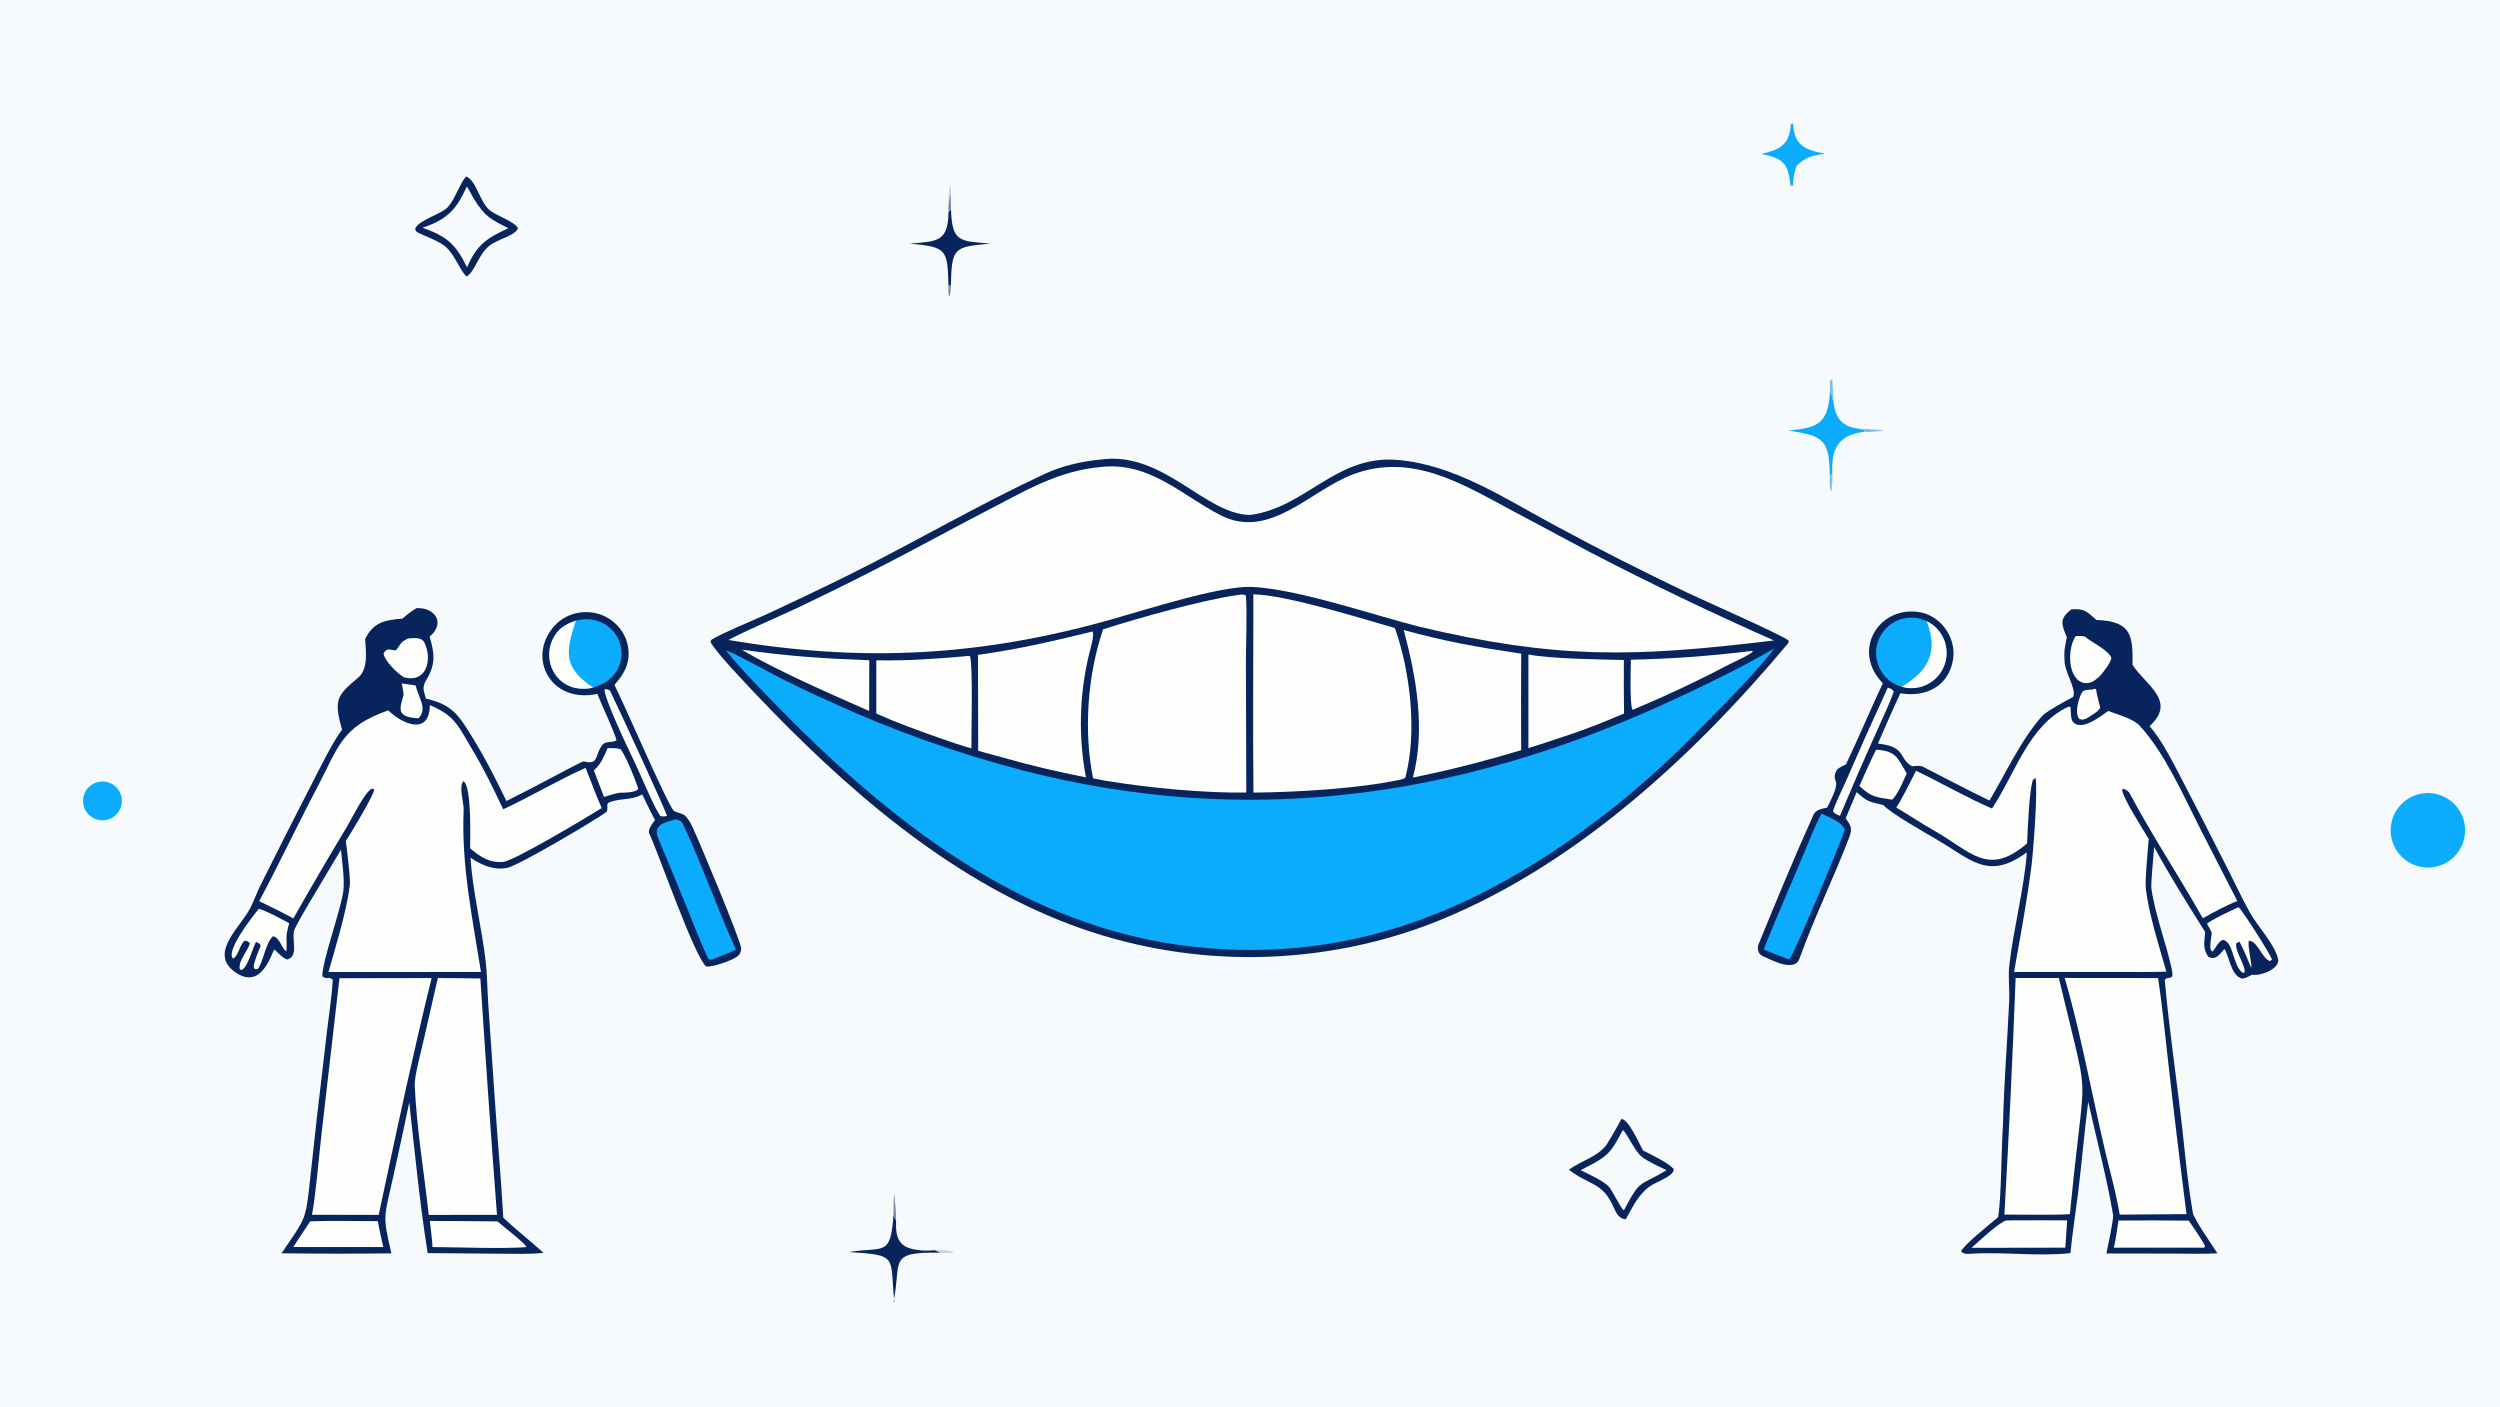 <svg version="1.1" xmlns="http://www.w3.org/2000/svg" style="display: block;" viewBox="0 0 2048 1152" width="1820" height="1024" preserveAspectRatio="none">
<path transform="translate(0,0)" fill="rgb(246,250,252)" d="M 0 0 L 2048 0 L 2048 1152 L 0 1152 L 0 0 z"/>
<path transform="translate(0,0)" fill="rgb(8,36,92)" d="M 901.474 376.399 C 953.026 369.055 986.847 421.272 1023.98 421.752 C 1069.5 416.021 1094.03 372.593 1144.48 376.649 C 1191.38 380.42 1232.68 408.307 1274.19 430.537 C 1309.85 449.811 1346 468.165 1382.61 485.579 C 1393.96 491.002 1461.77 520.95 1465.28 524.678 C 1465.28 525.136 1465.31 526.266 1464.99 526.648 C 1385.54 621.751 1284.83 714.058 1168.32 758.012 C 1073.81 792.89 969.89 792.455 875.68 756.788 C 775.735 718.68 691.733 644.943 618.958 568.31 C 611.421 560.373 585.391 533.15 582.049 525.69 L 582.696 524.06 C 591.433 518.558 614.951 508.984 625.256 504.306 C 649.113 493.318 672.819 482.007 696.369 470.374 C 749.741 443.814 801.571 413.411 855.595 388.219 C 869.752 381.617 885.934 377.825 901.474 376.399 z"/>
<path transform="translate(0,0)" fill="rgb(11,172,252)" d="M 1453.86 530.842 C 1436.69 552.681 1412.58 576.94 1393.12 596.5 C 1371.81 618.472 1349.23 639.171 1325.49 658.491 C 1223.17 740.206 1113.41 790.015 978.622 775.534 C 837.376 760.36 726.404 670.954 630.776 572.264 C 618.554 559.65 605.627 546.419 594.726 532.749 C 599.585 533.763 627.993 549.513 634.301 552.749 C 649.008 560.326 663.924 567.489 679.032 574.229 C 730.402 597.899 783.775 616.955 838.522 631.169 C 1020.32 677.845 1192.94 654.059 1362.71 576.842 C 1391.38 563.8 1426.94 546.749 1453.86 530.842 z"/>
<path transform="translate(0,0)" fill="rgb(254,254,253)" d="M 902.126 382.414 C 942.317 378.106 968.544 406.111 1000.52 422.31 C 1040.7 442.234 1073.8 401.143 1109.01 388.261 C 1156.49 370.89 1197.03 395.843 1237.7 417.623 L 1303.28 452.607 C 1352.51 478.142 1402.52 502.127 1453.24 524.529 C 1338.99 538.406 1274.96 540.08 1161.96 513.087 C 1123.05 503.092 1063.12 482.488 1025.68 480.685 C 1000.23 479.46 938.628 499.376 910.351 507.353 C 803.247 537.569 706.913 542.773 596.721 524.123 C 612.44 515.89 634.596 506.53 651.257 498.765 C 675.647 487.234 699.832 475.276 723.803 462.898 C 752.168 448.365 780.098 432.848 808.443 418.255 C 840.101 401.955 866.028 385.727 902.126 382.414 z"/>
<path transform="translate(0,0)" fill="rgb(254,254,253)" d="M 1026.75 486.745 C 1053.62 487.252 1113.87 506.13 1142.67 514.366 C 1155.05 548.991 1161.11 598.762 1151.46 636.051 C 1151 637.859 1149.4 637.877 1147.73 638.401 C 1113.81 645.886 1061.5 648.849 1026.84 649.149 C 1026.22 595.458 1026.82 540.556 1026.75 486.745 z"/>
<path transform="translate(0,0)" fill="rgb(254,254,253)" d="M 1013.74 487.369 C 1016.53 486.999 1018.28 486.385 1020.6 487.779 C 1021.76 499.419 1020.67 528.891 1020.65 542.038 L 1020.96 649.084 C 986.904 649.639 941.618 645.301 908.094 639.801 C 904.738 639.404 898.948 638.129 895.432 637.478 C 887.67 598.593 890.845 552.84 903.688 515.366 C 932.465 506.251 985.077 491.291 1013.74 487.369 z"/>
<path transform="translate(0,0)" fill="rgb(254,254,253)" d="M 1149.94 515.99 C 1184.87 525.631 1210.46 530.017 1246.17 535.344 C 1246 561.697 1245.99 588.051 1246.15 614.404 L 1225.8 620.292 C 1203.23 626.664 1180.43 632.179 1157.45 636.824 C 1167.91 597.404 1160.2 554.29 1149.94 515.99 z"/>
<path transform="translate(0,0)" fill="rgb(254,254,253)" d="M 895.005 517.212 C 896.97 519.411 892.803 532.983 891.841 537.163 C 884.152 569.819 883.392 603.723 889.608 636.691 C 864.953 631.724 846.629 627.517 822.48 620.7 L 801.355 614.923 L 801.158 536.361 C 835.419 531.51 861.463 525.38 895.005 517.212 z"/>
<path transform="translate(0,0)" fill="rgb(254,254,253)" d="M 1252.07 536.038 C 1270.55 539.621 1310.56 540.079 1330.27 540.54 C 1330.15 555.154 1330.2 569.769 1330.42 584.382 L 1309.31 593.111 C 1290.32 600.528 1271.48 606.481 1252.07 612.702 L 1252.07 536.038 z"/>
<path transform="translate(0,0)" fill="rgb(254,254,253)" d="M 790.876 537.481 C 792.618 537.023 792.95 537.224 794.71 537.513 C 797.098 547.32 795.665 600.01 795.763 612.947 C 778.991 608.146 760.04 600.994 743.669 594.995 C 734.957 591.75 726.357 588.215 717.882 584.394 L 717.889 540.8 C 744.455 541.242 764.298 539.696 790.876 537.481 z"/>
<path transform="translate(0,0)" fill="rgb(254,254,253)" d="M 607.8 532.133 C 646.682 537.5 673.4 539.272 712.126 540.765 L 711.998 582.25 C 683.03 569.636 634.306 548.251 607.8 532.133 z"/>
<path transform="translate(0,0)" fill="rgb(254,254,253)" d="M 1432.29 533.417 L 1435.39 533.095 L 1435.91 533.807 C 1431.39 537.399 1422.41 541.136 1416.95 543.963 C 1391.59 557.305 1365.67 569.536 1339.24 580.62 L 1337.38 581.282 C 1334.89 577.74 1335.97 546.621 1336.01 540.315 C 1368.2 539.642 1400.33 537.34 1432.29 533.417 z"/>
<path transform="translate(0,0)" fill="rgb(8,36,92)" d="M 341.134 498.064 C 341.852 498.049 342.57 498.048 343.287 498.063 C 356.567 498.35 364.894 510.536 351.959 521.429 C 356.127 535.704 356.99 543.89 349.229 556.853 C 345.525 563.039 347.131 565.727 348.958 572.192 C 370.76 577.105 375.887 585.998 386.967 603.848 C 397.611 620.994 406.053 637.948 414.899 656.038 C 429.37 648.773 443.743 641.316 458.015 633.667 C 461.222 631.98 477.191 623.345 478.171 623.589 C 490.979 626.784 486.781 618.791 493.464 610.11 C 496.106 606.679 500.73 608.714 505.073 606.33 C 503.669 600.122 492.585 576.662 489.346 568.284 C 451.566 576.547 431.461 539.347 453.439 513.417 C 459.396 506.433 467.899 502.122 477.054 501.445 C 486.557 500.573 496.005 503.609 503.219 509.855 C 510.025 515.683 514.219 523.989 514.87 532.925 C 515.648 544.847 510.696 552.482 503.351 560.936 C 510.731 575.111 546.9 659.311 552.041 664.135 C 552.867 664.911 556.722 665.867 557.968 666.333 C 559.131 666.769 560.165 667.131 561.112 667.972 C 563.832 670.386 565.721 674.156 567.293 677.372 C 571.976 686.955 607.189 771.221 607.154 776.635 C 607.139 779.052 606.401 781.32 604.509 782.911 C 600.026 786.68 584.229 792.061 578.496 791.595 C 568.79 783.262 539.558 698.962 531.813 682.547 C 530.597 679.97 534.119 674.694 535.925 672.469 L 536.61 671.633 C 532.93 664.959 529.491 657.557 526.147 650.659 C 516.885 655.514 510.062 653.567 500.485 656.604 C 495.054 658.327 499.174 660.06 496.768 665.069 C 485.798 672.825 424.791 708.912 415.552 710.759 C 404.363 712.996 394.531 708.495 385.471 702.472 C 386.935 729.029 395.162 762.038 398.033 789 C 399.165 799.631 399.261 811.669 399.994 822.565 L 405.204 898.244 C 407.379 931.163 410.474 964.422 412.296 997.261 C 421.83 1006.42 434.89 1016.65 445.222 1026.05 C 435.935 1027.3 419.783 1026.85 409.883 1026.8 L 350.35 1026.29 C 344.171 987.895 339.563 941.817 335.276 902.847 C 330.983 923.404 326.55 943.931 321.977 964.427 C 314.836 996.801 313.042 994.476 320.642 1026.52 C 290.641 1026.84 260.639 1026.82 230.639 1026.46 C 250.627 996.84 250.292 1000.54 254.125 965.08 L 259.374 917.257 L 268.047 843.154 C 269.49 831.069 272.007 814.238 272.644 802.507 C 269.327 799.017 268.182 802.966 264.075 799.53 C 263.401 788.882 279.929 742.955 281.313 729.302 C 282.36 718.975 280.208 706.578 279.342 695.887 L 254.177 738.074 C 249.837 745.441 245.643 752.538 241.737 760.15 C 237.69 768.039 245.588 782.453 235.567 785.835 C 231.917 785.111 227.806 780.406 224.85 777.643 C 222.995 778.141 215.062 812.806 192.045 795.745 C 170.987 780.136 197.366 759.036 205.01 743.692 C 208.1 737.488 210.497 730.876 213.579 724.632 C 227.591 696.456 241.81 668.383 256.235 640.416 C 261.714 629.761 273.152 606.514 280.208 597.633 C 273.202 572.9 275.982 569.662 293.6 554.808 C 301.605 548.059 299.888 533.155 299.104 523.417 C 305.885 509.597 315.07 507.84 329.73 506.639 C 334.102 502.765 336.209 501.22 341.134 498.064 z"/>
<path transform="translate(0,0)" fill="rgb(254,254,253)" d="M 352.15 577.539 C 373.309 586.214 375.82 595.553 387.055 614.18 C 396.613 630.026 404.282 646.124 412.217 662.807 C 434.902 652.348 457.661 638.664 479.713 628.869 C 484.22 639.748 488.008 651.02 492.934 661.775 C 481.477 669.019 421.096 705.091 412.256 705.894 C 400.968 706.92 393.305 701.719 385.143 694.772 C 385.109 686.89 386.583 643.08 379.511 639.772 C 375.664 645.119 380.09 657.069 379.812 663.634 C 377.898 708.901 386.975 751.262 393.984 796.013 L 308.75 796.068 L 269.11 796.054 C 275.011 775.015 283.979 746.413 286.561 725.052 C 287.259 719.278 284.153 695.807 283.314 688.784 C 286.673 683.536 307.001 650.37 306.488 646.411 L 304.746 645.839 C 299.117 648.119 288.169 670.438 284.272 676.975 C 269.285 701.843 254.635 726.912 240.324 752.176 C 230.826 747.01 222.046 742.71 212.334 738.055 C 228.622 707.676 243.515 675.919 259.619 645.391 C 277.395 611.691 279.439 595.326 318.044 581.791 C 329.405 592.957 351.712 602.839 352.15 577.539 z"/>
<path transform="translate(0,0)" fill="rgb(254,254,253)" d="M 278.088 801.16 L 353.579 801.041 C 339.511 857.988 326.268 919.708 314.027 977.219 L 310.216 995.013 L 255.591 994.903 C 258.917 976.814 260.925 950.217 263.098 931.318 L 278.088 801.16 z"/>
<path transform="translate(0,0)" fill="rgb(254,254,253)" d="M 358.689 801.036 C 370.144 800.988 382.026 801.255 393.514 801.375 C 397.672 865.943 402.211 930.486 407.131 995 L 387.5 994.979 L 351.221 995.029 C 347.539 960.815 341.125 923.095 339.754 888.539 C 339.479 881.607 344.854 861.464 346.55 854.057 L 358.689 801.036 z"/>
<path transform="translate(0,0)" fill="rgb(11,172,252)" d="M 553.387 670.976 C 556.175 671.697 558.268 672.335 559.569 675.092 C 575.337 708.517 587.562 744.225 602.893 777.756 C 597.523 780.297 590.866 782.803 585.286 785.072 C 582.212 786.169 583.206 786.316 580.547 785.529 C 577.834 781.828 563.624 745.467 560.914 738.93 C 553.815 721.396 546.35 704.006 539.187 686.5 C 534.517 675.088 544.973 673.627 553.387 670.976 z"/>
<path transform="translate(0,0)" fill="rgb(11,172,252)" d="M 471.719 508.26 C 480.583 506.271 488.515 506.702 496.377 511.772 C 502.762 515.935 507.186 522.51 508.638 529.993 C 510.11 537.253 508.536 544.799 504.284 550.865 C 499.446 557.769 493.652 560.571 485.937 563.167 C 479.75 564.683 472.566 564.443 466.641 561.968 C 459.848 559.115 454.514 553.614 451.872 546.736 C 449.011 539.337 449.28 531.093 452.618 523.897 C 456.97 514.752 462.677 511.51 471.719 508.26 z"/>
<path transform="translate(0,0)" fill="rgb(254,254,253)" d="M 471.719 508.26 C 463.747 533.486 460.53 546.092 485.937 563.167 C 479.75 564.683 472.566 564.443 466.641 561.968 C 459.848 559.115 454.514 553.614 451.872 546.736 C 449.011 539.337 449.28 531.093 452.618 523.897 C 456.97 514.752 462.677 511.51 471.719 508.26 z"/>
<path transform="translate(0,0)" fill="rgb(254,254,253)" d="M 352.11 999.951 C 370.646 999.987 389.182 1000.12 407.716 1000.34 C 412.046 1004.52 430.404 1018.26 431.255 1021.39 C 411.881 1022.91 375.633 1021.46 354.318 1021.35 C 354.016 1014.96 352.847 1006.48 352.11 999.951 z"/>
<path transform="translate(0,0)" fill="rgb(254,254,253)" d="M 254.163 1000.24 C 271.515 999.615 291.966 1000.12 309.561 1000.11 C 310.703 1007.11 312.434 1014.37 313.956 1021.32 L 300.5 1021.34 L 240.338 1021.32 C 244.372 1014.65 249.807 1006.86 254.163 1000.24 z"/>
<path transform="translate(0,0)" fill="rgb(254,254,253)" d="M 212.076 744.253 C 219.157 746.436 230.082 752.475 236.924 756.099 C 233.139 769.376 235.503 767.399 234.622 779.083 C 230.879 777.684 229.766 768.193 223.685 766.732 C 217.289 772.286 215.428 789.466 210.914 793.757 L 208.606 793.61 L 207.82 791.968 C 208.039 787.364 211.673 779.394 213.499 774.798 C 212.707 772.329 212.826 773.077 209.682 771.403 C 206.356 778.05 203.101 791.927 197.863 794.536 L 196.38 793.595 C 195.227 786.672 202.425 779.693 204.75 772.621 C 202.983 770.829 203.084 770.925 200.601 770.385 C 196.199 773.362 195.984 781.879 191.011 785.161 C 184.222 779.292 207.654 749.514 212.076 744.253 z"/>
<path transform="translate(0,0)" fill="rgb(254,254,253)" d="M 497.793 612.742 C 501.876 612.713 504.451 612.513 508.417 613.572 C 513.612 621.05 519.569 636.381 522.649 645.237 C 524.015 649.164 509.64 649.269 507.845 649.265 C 504.222 649.637 498.492 651.592 494.796 652.716 L 486.537 631.044 C 492.788 625.035 494.221 620.59 497.793 612.742 z"/>
<path transform="translate(0,0)" fill="rgb(254,254,253)" d="M 334.277 522.947 C 339.15 522.513 345.504 521.632 347.809 526.491 C 354.223 540.014 349.664 559.65 330.982 554.754 C 325.763 551.75 315.231 541.507 314.231 535.485 C 317.02 528.458 322.885 534.544 324.943 531.895 C 328.495 527.323 327.636 526.08 334.277 522.947 z"/>
<path transform="translate(0,0)" fill="rgb(254,254,253)" d="M 495.34 564.362 C 497.606 564.513 497.531 564.552 499.638 565.485 C 504.187 574.532 546.435 665.895 546.346 668.208 C 543.677 668.761 543.526 668.854 540.911 668.313 C 540.48 667.657 540.064 666.992 539.661 666.318 C 533.006 655.19 525.255 635.183 519.296 622.989 C 515.074 614.348 493.906 569.889 495.34 564.362 z"/>
<path transform="translate(0,0)" fill="rgb(254,254,253)" d="M 329.112 559.74 L 340.484 561.363 C 342.843 571.646 350.642 580.544 342.707 588.32 C 325.603 587.303 326.704 581.743 330.547 569.54 C 330.919 568.359 329.469 561.493 329.112 559.74 z"/>
<path transform="translate(0,0)" fill="rgb(8,36,92)" d="M 1696.91 499.07 L 1697.55 499.021 C 1707.74 498.319 1709.95 501.233 1717.39 507.716 C 1745.77 508.911 1747.37 519.87 1746.98 544.452 C 1756.75 560.393 1784.01 574.057 1760.85 594.742 C 1770.25 604.71 1780.81 625.71 1787.17 637.903 C 1799.94 662.48 1812.57 687.132 1825.05 711.858 C 1830.98 723.568 1836.34 735.19 1843.07 747.316 C 1849.41 758.743 1863.27 773.054 1866.19 785.335 C 1868.13 793.484 1851.31 799.669 1845.23 798.238 C 1844.51 798.07 1840.35 801.393 1836.46 801.45 C 1826.98 798.611 1826.06 781.332 1822.1 777.308 C 1818.35 781.696 1814.88 786.943 1808.95 783.511 C 1804.35 776.263 1805.73 771.946 1806.52 763.421 C 1792.04 740.373 1777.73 717.654 1764.67 693.703 C 1764.27 699.183 1761.88 723.707 1762.42 727.64 C 1765.37 748.911 1774.64 772.716 1779.16 794.051 C 1781.3 804.203 1776.11 798.63 1773.37 802.648 C 1777.2 846.105 1784.2 890.434 1788.76 933.915 C 1790.79 953.283 1793.02 974.195 1796.36 993.229 C 1797.27 998.411 1812.9 1020.79 1816.51 1026.39 C 1807.9 1027.16 1793.5 1026.72 1784.55 1026.71 L 1725.57 1026.61 C 1726.61 1021.33 1731.61 998.364 1731.04 994.978 C 1726.15 965.695 1717.05 931.031 1710.67 902.34 C 1707.4 927.839 1705.28 953.921 1702.07 979.445 C 1700.05 995.449 1697.64 1010.14 1696.11 1026.27 C 1671.11 1029.24 1639.78 1025.07 1614.18 1026.83 C 1611.21 1027.03 1608.45 1027.16 1606.62 1024.81 C 1607.89 1020.22 1631.82 1001.21 1636.92 996.791 C 1639.62 979.213 1639.45 941.135 1640.84 921.088 C 1641.56 888.085 1644.42 853.217 1645.92 820.109 C 1646.37 810.173 1644.99 800.512 1645.97 791.206 C 1648.98 762.665 1658.58 726.033 1660.39 698.031 C 1628.36 721.704 1614.59 703.694 1584.85 686.543 C 1576.66 681.822 1547.93 665.386 1542.9 659.371 C 1531.52 656.532 1530.16 657.109 1520.99 648.779 L 1511.96 670.187 C 1516.05 675.877 1517.69 678.302 1515.05 685.285 C 1502.31 718.928 1486.25 751.302 1474.11 785.178 C 1470 796.634 1450.69 785.98 1443.83 782.957 C 1440.1 781.241 1439.27 776.705 1440.7 773.204 C 1455.15 737.747 1469.87 702.232 1485.61 667.337 C 1487.57 662.975 1492.65 662.328 1496.82 661.431 C 1499.29 656.075 1505.88 644.509 1503.84 639.783 C 1502.4 636.437 1502.89 634.122 1504.53 630.863 C 1505.63 628.68 1512.08 626.291 1512.19 626.081 C 1521.59 606.461 1533.47 578.471 1542.45 559.541 C 1541.48 558.557 1540.55 557.533 1539.66 556.472 C 1518.56 530.99 1539.35 497.213 1570.81 501.116 C 1589.33 503.196 1602.95 521.907 1599.92 540.211 C 1596.26 562.316 1577.36 571.328 1556.78 567.789 C 1550.5 581.041 1544.37 595.538 1538.39 609.012 C 1561.92 611.396 1554.9 621.022 1566.35 627.627 C 1569.15 627.289 1572.86 626.741 1575.44 628.059 C 1593.54 637.28 1611.45 646.851 1629.77 655.634 C 1642.53 634.471 1656.42 604.197 1673.42 585.965 C 1676.77 582.377 1693.18 573.558 1698.34 570.743 C 1701.14 564.442 1691.93 551.272 1691.33 542.283 C 1690.71 532.82 1691.35 531.234 1693.16 521.967 C 1688.9 511.453 1686.59 506.888 1696.91 499.07 z"/>
<path transform="translate(0,0)" fill="rgb(254,254,253)" d="M 1694.46 578.749 L 1696.2 579.065 C 1696.48 582.404 1696.14 588.852 1698.18 591.226 C 1705.22 599.402 1721.49 586.096 1727.08 582.285 C 1734.72 585.244 1747.38 588.455 1752.9 594.456 C 1773.67 617.025 1788.93 652.183 1802.7 679.279 L 1832.81 737.935 C 1823.24 741.638 1813.61 747.129 1804.52 752.018 C 1785.2 717.734 1763.13 684.543 1744.63 649.763 C 1743.64 647.919 1741.31 646.592 1739.43 645.912 L 1738.41 646.815 C 1739.09 653.758 1755.52 679.251 1760.23 687.056 C 1759.57 695.024 1757.07 721.029 1757.83 727.699 C 1760.07 747.554 1769.05 776.257 1774.69 795.783 C 1761.8 796.191 1747.67 795.988 1734.69 796.036 L 1649.92 795.988 C 1654.84 768.38 1660.77 736.324 1664.21 708.835 C 1665.84 695.89 1669.46 646.931 1667.5 637.023 L 1665.49 638.809 L 1665.84 637.557 C 1662.3 644.385 1661.01 681.688 1660.59 690.738 C 1628.34 718.548 1614.5 697.216 1584.1 680.063 C 1573.74 674.219 1563.74 667.395 1553.41 661.364 C 1557.68 655.37 1565.97 638.319 1569.62 631.265 C 1588.71 640.367 1613.57 654.494 1631.86 662.151 C 1651.58 632.357 1661.89 594.008 1694.46 578.749 z"/>
<path transform="translate(0,0)" fill="rgb(254,254,253)" d="M 1691.4 800.954 L 1767.9 801.024 C 1771.09 821.513 1773.45 845.982 1775.83 866.657 C 1780.6 909.27 1785.73 951.842 1791.2 994.371 L 1736.46 994.772 C 1734.81 984.973 1732.33 973.846 1729.84 964.221 C 1716.03 910.872 1706.82 853.772 1691.4 800.954 z"/>
<path transform="translate(0,0)" fill="rgb(254,254,253)" d="M 1651.21 800.962 L 1686.58 800.963 L 1699.23 853.055 C 1707.66 887.923 1707.05 890.48 1703.08 925.863 C 1700.34 948.658 1697.86 971.483 1695.64 994.334 C 1689.76 995.246 1650.32 994.735 1642.01 994.736 C 1645.67 930.174 1648.74 865.58 1651.21 800.962 z"/>
<path transform="translate(0,0)" fill="rgb(11,172,252)" d="M 1492.19 666.453 C 1497.78 669.051 1509.66 673.437 1511.13 679.633 C 1509.12 687.473 1469.87 781.57 1465.77 785.876 C 1459.03 783.454 1451.52 780.285 1444.79 777.622 C 1456.12 749.05 1468.78 720.763 1480.5 692.342 C 1483.89 684.109 1487.79 674.077 1492.19 666.453 z"/>
<path transform="translate(0,0)" fill="rgb(11,172,252)" d="M 1557.78 562.463 C 1547.31 559.439 1539.43 550.779 1537.41 540.07 C 1535.4 529.361 1539.58 518.428 1548.23 511.8 C 1556.88 505.172 1568.53 503.98 1578.34 508.716 C 1591.85 515.238 1598.12 531.023 1592.76 545.038 C 1587.4 559.053 1572.2 566.626 1557.78 562.463 z"/>
<path transform="translate(0,0)" fill="rgb(254,254,253)" d="M 1578.34 508.716 C 1591.85 515.238 1598.12 531.023 1592.76 545.038 C 1587.4 559.053 1572.2 566.626 1557.78 562.463 C 1579.91 549.677 1588.12 533.425 1578.34 508.716 z"/>
<path transform="translate(0,0)" fill="rgb(254,254,253)" d="M 1735.41 999.606 C 1754.62 999.468 1773.83 999.498 1793.04 999.697 C 1797.74 1006.59 1802.3 1013.13 1806.45 1020.37 L 1805.68 1021.85 L 1731.63 1021.84 C 1733.36 1015.02 1734.37 1006.68 1735.41 999.606 z"/>
<path transform="translate(0,0)" fill="rgb(254,254,253)" d="M 1643.83 999.492 C 1660.36 999.394 1676.89 999.392 1693.42 999.486 L 1691.89 1021.83 L 1663.53 1021.91 L 1615.12 1021.94 C 1620.53 1017.15 1638.21 1000.46 1643.83 999.492 z"/>
<path transform="translate(0,0)" fill="rgb(254,254,253)" d="M 1833.81 742.965 C 1837.02 745.57 1861.12 783.305 1861.19 786.041 L 1859.36 787.114 C 1852.55 784.302 1848.88 769.8 1842.13 770.559 C 1841.25 776.587 1845.25 790.091 1844.14 792.603 C 1841 784.864 1838.49 778.672 1834.62 771.296 L 1832.05 772.378 C 1830.22 778.496 1840.04 791.065 1838.72 796.509 L 1837.19 796.716 C 1828.82 790.739 1829.86 770.904 1820.88 769.702 C 1816.68 771.765 1815.66 775.896 1812.37 779.458 L 1810.97 777.778 C 1810.27 773.614 1811.33 768.191 1811.92 763.894 L 1807.97 756.324 C 1815.94 751.112 1825.16 747.043 1833.81 742.965 z"/>
<path transform="translate(0,0)" fill="rgb(254,254,253)" d="M 1536.92 613.97 C 1553.44 615.19 1554.22 620.366 1562.01 633.508 C 1559.37 639.352 1554.5 650.737 1550.12 654.961 C 1536.93 652.9 1533.01 652.96 1523.21 643.697 C 1527.64 633.861 1532.09 623.577 1536.92 613.97 z"/>
<path transform="translate(0,0)" fill="rgb(254,254,253)" d="M 1700.48 520.965 C 1702.22 520.868 1707.15 520.698 1708.28 521.643 C 1713.91 526.337 1727.36 532.51 1729.71 538.893 C 1728.62 543.611 1723.25 550.244 1720 553.919 C 1717.56 556.062 1715.09 558.245 1711.89 559.163 C 1709.02 559.978 1705.95 559.493 1703.47 557.836 C 1693.55 551.161 1694.11 529.983 1700.48 520.965 z"/>
<path transform="translate(0,0)" fill="rgb(254,254,253)" d="M 1546.46 563.171 C 1549.23 564.161 1549.72 564.122 1551.39 566.372 C 1548.07 576.022 1541.39 589.97 1537.13 599.602 C 1526.88 622.328 1516.94 645.188 1507.29 668.176 C 1504.49 667.017 1503.7 666.823 1501.6 664.683 C 1502.15 660.811 1509.74 645.318 1511.92 640.355 C 1523.15 614.501 1534.66 588.771 1546.46 563.171 z"/>
<path transform="translate(0,0)" fill="rgb(254,254,253)" d="M 1714.76 564.617 L 1715.67 564.058 L 1717.07 564.493 C 1717.65 568.912 1719.49 575.039 1720.55 579.662 C 1719.02 582.877 1712.36 586.443 1708.99 588.603 C 1705.17 589.514 1706.38 589.739 1703.25 588.75 C 1699.3 583.439 1702.79 572.059 1705.68 566.895 C 1706.85 564.797 1712.27 564.913 1714.76 564.617 z"/>
<path transform="translate(0,0)" fill="rgb(11,172,252)" d="M 1981.95 650.323 C 1992.72 647.796 2004.01 651.299 2011.46 659.477 C 2018.9 667.656 2021.34 679.226 2017.82 689.712 C 2014.29 700.197 2005.37 707.953 1994.5 709.978 C 1978.21 713.01 1962.49 702.488 1959.08 686.28 C 1955.67 670.073 1965.82 654.108 1981.95 650.323 z"/>
<path transform="translate(0,0)" fill="rgb(8,36,92)" d="M 1328.41 916.319 C 1334.69 917.669 1342.42 935.925 1345.98 942.256 C 1352.48 945.613 1366.63 952.208 1371.07 957.443 C 1371.73 963.202 1356.93 967.793 1351.58 971.6 C 1341.82 978.559 1337.65 988.421 1331.84 998.592 C 1326.71 998.401 1324.12 993.954 1322.29 989.636 C 1312.95 967.611 1302.32 971.327 1285.26 957.982 C 1295.02 950.745 1310.11 946.994 1316.66 936.619 C 1320.71 930.198 1324.59 922.943 1328.41 916.319 z"/>
<path transform="translate(0,0)" fill="rgb(246,250,252)" d="M 1329.45 925.527 C 1332.95 928.269 1339.4 943.018 1344.6 947.106 L 1345.08 947.481 C 1350.12 951.438 1359.3 955.488 1365.27 958.366 C 1342.3 972.176 1344.14 964.906 1330.25 991.329 C 1327.18 988.904 1320.78 974.563 1317.55 971.472 C 1312.38 966.538 1301.55 961.719 1294.86 958.373 C 1301.25 954.982 1311.1 950.338 1316.11 945.616 L 1316.71 945.047 C 1321.87 940.19 1325.93 931.859 1329.45 925.527 z"/>
<path transform="translate(0,0)" fill="rgb(8,36,92)" d="M 381.657 144.535 C 390.015 147.064 393.097 165.798 401.327 172.321 C 407.241 177.008 421.977 181.597 424.344 187.048 C 421.398 193.564 407.94 195.469 400.636 201.477 C 391.756 208.781 389.192 222.159 382.298 226.483 C 376.855 222.268 371.999 206.149 362.638 200.274 C 355.701 195.921 350.592 194.388 343.156 190.908 C 340.617 189.719 340.634 189.251 340.104 187.205 C 343.085 180.219 361.354 175.425 366.574 169.893 C 372.64 163.463 375.978 151.76 381.657 144.535 z"/>
<path transform="translate(0,0)" fill="rgb(246,250,252)" d="M 382.414 152.75 C 384.771 155.845 386.385 159.897 388.514 163.321 C 397.217 177.312 402.47 179.946 416.495 186.917 C 398.485 195.148 390.566 200.566 382.616 218.965 C 373.302 199.92 366.181 193.615 346.109 186.53 C 347.626 186.011 349.134 185.464 350.632 184.891 C 368.192 178.271 374.986 169.25 382.414 152.75 z"/>
<path transform="translate(0,0)" fill="rgb(11,172,252)" d="M 1499.14 320.186 C 1500.95 323.582 1501.21 325.816 1501.97 329.568 C 1503.45 341.863 1508.85 349.19 1521.61 350.957 L 1527.64 352.587 L 1527.28 353.667 C 1506.04 356.031 1500.02 367.336 1501.04 387.861 L 1498.97 390.255 C 1498.84 359.499 1493.43 357.013 1464.83 352.552 C 1490.21 350.624 1497.74 346.195 1499.14 320.186 z"/>
<path transform="translate(0,0)" fill="rgb(11,172,252)" d="M 80.055 640.519 C 88.632 638.368 97.316 643.624 99.387 652.22 C 101.458 660.816 96.121 669.451 87.507 671.442 C 79.004 673.408 70.506 668.155 68.462 659.672 C 66.418 651.188 71.591 642.642 80.055 640.519 z"/>
<path transform="translate(0,0)" fill="rgb(11,172,252)" d="M 1467.06 101.717 L 1468.91 101.089 C 1469.63 119.02 1478.81 122.985 1495.08 125.835 C 1484.7 127.523 1479.43 128.167 1471.63 136.055 C 1470.03 141.173 1468.57 146.434 1469 151.872 L 1466.89 152.148 C 1464.71 133.867 1461.39 129.852 1442.9 126.094 C 1457.86 122.561 1466.08 118.763 1467.06 101.717 z"/>
<path transform="translate(0,0)" fill="rgb(8,36,92)" d="M 731.96 995.029 L 734.055 999.704 C 734.054 1006.56 733.676 1013.26 738.72 1018.64 C 744.043 1024.31 758.69 1024.85 765.873 1023.88 L 770.511 1025.97 C 727.092 1025.14 738.562 1032.49 732.127 1065.49 L 732.33 1066.67 L 732.653 1066.58 C 728.784 1028.62 736.562 1028.06 695.388 1025.42 C 724.197 1020.66 729.447 1030.01 731.96 995.029 z"/>
<path transform="translate(0,0)" fill="rgb(8,36,92)" d="M 776.992 173.811 L 779.05 171.257 C 779.823 198.394 786.089 197.468 811.489 199.489 C 781.229 202.274 779.76 202.492 778.915 233.891 L 776.991 234.099 C 776.178 204.133 775.787 202.441 745.366 199.488 C 767.08 197.625 776.792 198.547 776.992 173.811 z"/>
<path transform="translate(0,0)" fill="rgb(205,206,216)" d="M 777.077 167.519 C 776.794 161.597 776.975 157.002 778.346 151.214 C 779.109 153.489 778.881 155.451 778.846 157.866 L 779.05 171.257 L 776.992 173.811 L 777.077 167.519 z"/>
<path transform="translate(0,0)" fill="rgb(127,135,163)" d="M 778.846 157.866 L 779.05 171.257 L 776.992 173.811 L 777.077 167.519 L 778.846 157.866 z"/>
<path transform="translate(0,0)" fill="rgb(127,135,163)" d="M 731.96 995.029 C 731.995 988.79 732.022 983.2 732.487 976.955 C 733.234 984.532 734.17 992.097 734.055 999.704 L 731.96 995.029 z"/>
<path transform="translate(0,0)" fill="rgb(126,190,232)" d="M 1521.61 350.957 C 1529.07 351.389 1536.53 351.859 1543.99 352.366 C 1538.77 353.087 1532.38 354.299 1527.28 353.667 L 1527.64 352.587 L 1521.61 350.957 z"/>
<path transform="translate(0,0)" fill="rgb(126,190,232)" d="M 1498.92 312.669 L 1501 309.976 C 1501.16 316.634 1501.81 323.22 1501.97 329.568 C 1501.21 325.816 1500.95 323.582 1499.14 320.186 L 1498.92 312.669 z"/>
<path transform="translate(0,0)" fill="rgb(126,190,232)" d="M 1501.04 387.861 C 1501.03 392.396 1501.4 398.68 1499.89 402.772 C 1498.72 399.792 1498.83 393.589 1498.97 390.255 L 1501.04 387.861 z"/>
<path transform="translate(0,0)" fill="rgb(205,206,216)" d="M 765.873 1023.88 C 771.33 1023.85 775.019 1023.6 780.366 1025 L 781.052 1025.74 C 776.596 1026.19 774.956 1026.38 770.511 1025.97 L 765.873 1023.88 z"/>
<path transform="translate(0,0)" fill="rgb(127,135,163)" d="M 778.915 233.891 C 778.79 237.34 778.987 240.222 777.626 243.35 C 776.641 240.25 776.911 237.335 776.991 234.099 L 778.915 233.891 z"/>
</svg>